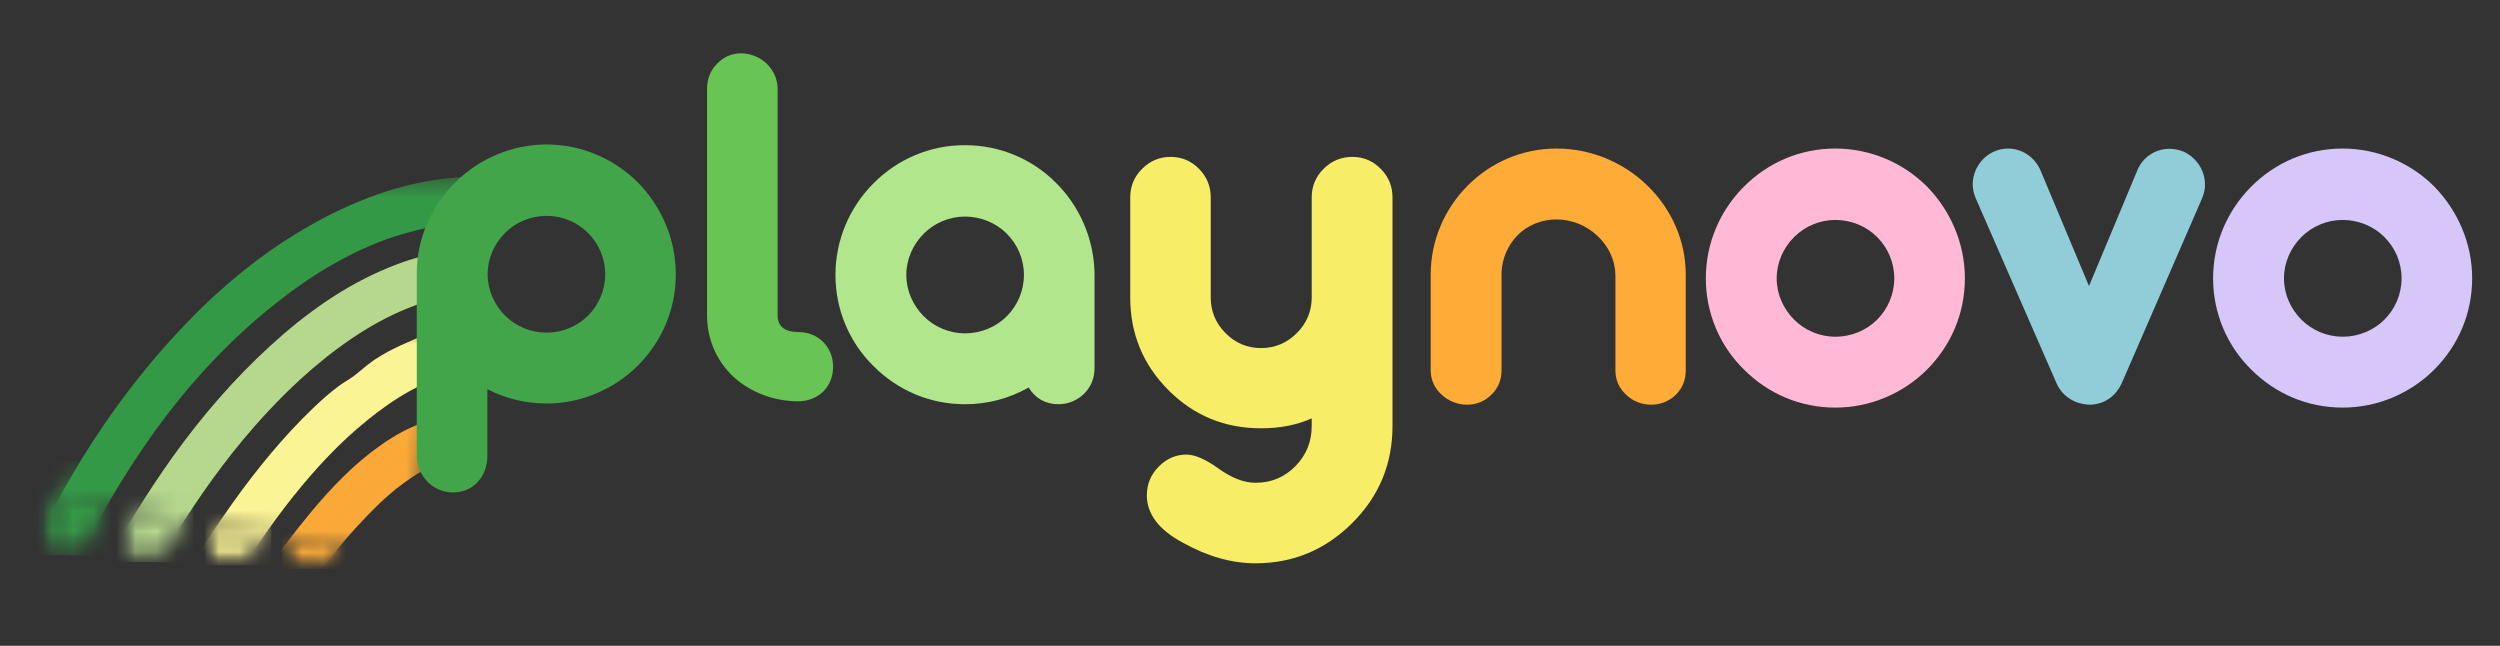 <svg xmlns="http://www.w3.org/2000/svg" width="120" height="31" viewBox="0 0 120 31" fill="none"><rect x="0" y="0" width="120" height="31" fill="#333333" stroke="none"/><g clip-path="url(#clip0_452_98)"><mask id="mask0_452_98" style="mask-type:luminance" maskUnits="userSpaceOnUse" x="0" y="8" width="24" height="20"><path d="M0 8.477H23.825V27.085H0V8.477Z" fill="white"></path></mask><g mask="url(#mask0_452_98)"><mask id="mask1_452_98" style="mask-type:luminance" maskUnits="userSpaceOnUse" x="-6" y="-1" width="30" height="29"><path d="M-0.875 -0.348L23.806 4.17L19.62 27.038L-5.061 22.52L-0.875 -0.348Z" fill="white"></path></mask><g mask="url(#mask1_452_98)"><mask id="mask2_452_98" style="mask-type:luminance" maskUnits="userSpaceOnUse" x="-9" y="-1" width="59" height="53"><path d="M-0.875 -0.348L49.56 8.884L41.697 51.844L-8.738 42.613L-0.875 -0.348Z" fill="white"></path></mask><g mask="url(#mask2_452_98)"><mask id="mask3_452_98" style="mask-type:luminance" maskUnits="userSpaceOnUse" x="-9" y="-1" width="59" height="53"><path d="M-0.875 -0.348L49.56 8.884L41.697 51.844L-8.738 42.613L-0.875 -0.348Z" fill="white"></path></mask><g mask="url(#mask3_452_98)"><path d="M0.429 36.25C0.647 35.319 0.902 34.385 1.174 33.464C1.551 32.232 1.977 31.018 2.453 29.824C2.81 28.94 3.193 28.067 3.602 27.206C3.832 26.72 4.218 25.952 4.474 25.48C4.917 24.637 5.389 23.812 5.888 23.005C6.556 21.93 7.265 20.891 8.032 19.891C8.789 18.898 9.603 17.954 10.474 17.057C11.332 16.178 12.237 15.353 13.207 14.588C13.893 14.035 14.619 13.518 15.364 13.051C15.821 12.767 16.576 12.349 17.052 12.115C17.548 11.879 18.052 11.667 18.564 11.478C19.069 11.297 19.903 11.063 20.423 10.951C21.297 10.762 22.184 10.651 23.079 10.654C24.312 10.663 25.545 10.879 26.697 11.335C27.795 11.772 28.807 12.419 29.702 13.196C30.573 13.949 31.335 14.833 31.978 15.799C32.629 16.776 33.159 17.844 33.59 18.941C34.041 20.079 34.402 21.249 34.673 22.448C34.941 23.657 35.129 24.898 35.233 26.133C35.35 27.398 35.371 28.675 35.346 29.943C35.311 31.231 35.218 32.515 35.066 33.794C34.943 34.771 34.787 35.742 34.598 36.706C34.494 37.225 34.311 38.068 34.187 38.592C33.957 39.543 33.696 40.488 33.404 41.427C33.315 41.713 33.214 42.005 33.115 42.289C32.952 42.768 33.279 43.243 33.808 43.34L34.045 43.383C34.575 43.48 35.144 43.15 35.303 42.642C35.628 41.636 35.919 40.615 36.173 39.587C36.518 38.217 36.799 36.836 37.018 35.434C37.234 34.05 37.384 32.663 37.461 31.263C37.544 29.883 37.552 28.499 37.484 27.12C37.411 25.768 37.254 24.41 37.009 23.074C36.771 21.748 36.435 20.442 36.008 19.167C35.583 17.939 35.057 16.74 34.408 15.603C33.772 14.497 33.018 13.463 32.143 12.53C31.276 11.598 30.286 10.776 29.181 10.121C28.022 9.448 26.762 8.972 25.441 8.721C24.131 8.462 22.772 8.421 21.436 8.562C20.147 8.704 18.881 9.028 17.674 9.495C16.457 9.961 15.283 10.557 14.178 11.24C13.33 11.754 12.517 12.332 11.743 12.954C11.325 13.282 10.676 13.842 10.28 14.203C9.773 14.67 9.286 15.153 8.818 15.651C8.446 16.036 7.867 16.674 7.519 17.082C6.855 17.859 6.221 18.664 5.616 19.496C4.821 20.595 4.074 21.74 3.397 22.917C2.858 23.836 2.356 24.775 1.892 25.733C1.654 26.208 1.294 26.991 1.073 27.478C0.773 28.159 0.49 28.845 0.225 29.538C0.031 30.031 -0.26 30.845 -0.428 31.351C-0.773 32.363 -1.074 33.392 -1.35 34.435C-1.527 35.09 -1.694 35.748 -1.871 36.404C-1.871 36.404 -1.888 36.495 -1.907 36.605C-1.928 36.714 -1.514 36.874 -0.994 36.97L-0.73 37.018C-0.201 37.115 0.305 36.774 0.429 36.25Z" fill="#349947"></path></g></g></g></g><mask id="mask4_452_98" style="mask-type:luminance" maskUnits="userSpaceOnUse" x="1" y="11" width="23" height="17"><path d="M1.054 11.887H23.825V27.085H1.054V11.887Z" fill="white"></path></mask><g mask="url(#mask4_452_98)"><mask id="mask5_452_98" style="mask-type:luminance" maskUnits="userSpaceOnUse" x="-6" y="-1" width="30" height="29"><path d="M-0.875 -0.348L23.806 4.17L19.62 27.038L-5.061 22.52L-0.875 -0.348Z" fill="white"></path></mask><g mask="url(#mask5_452_98)"><mask id="mask6_452_98" style="mask-type:luminance" maskUnits="userSpaceOnUse" x="-9" y="-1" width="59" height="53"><path d="M-0.875 -0.348L49.56 8.884L41.697 51.844L-8.738 42.613L-0.875 -0.348Z" fill="white"></path></mask><g mask="url(#mask6_452_98)"><mask id="mask7_452_98" style="mask-type:luminance" maskUnits="userSpaceOnUse" x="-9" y="-1" width="59" height="53"><path d="M-0.875 -0.348L49.56 8.884L41.697 51.844L-8.738 42.613L-0.875 -0.348Z" fill="white"></path></mask><g mask="url(#mask7_452_98)"><path d="M3.291 36.783C3.882 34.996 4.562 33.236 5.331 31.51C6.224 29.515 7.249 27.572 8.391 25.707C9.529 23.869 10.787 22.092 12.215 20.468C13.597 18.892 15.148 17.423 16.891 16.243C18.547 15.123 20.472 14.24 22.477 14.098C23.527 14.026 24.582 14.182 25.553 14.595C26.454 14.977 27.26 15.567 27.939 16.286C28.62 16.995 29.174 17.831 29.627 18.706C30.091 19.62 30.463 20.575 30.764 21.554C31.376 23.617 31.652 25.77 31.767 27.921C31.89 30.131 31.759 32.341 31.462 34.53C31.317 35.634 31.143 36.734 30.952 37.83C30.82 38.607 30.67 39.372 30.493 40.131C30.378 40.657 30.224 41.241 30.166 41.457C30.136 41.583 30.104 41.712 30.067 41.844C30.034 41.97 30 42.105 29.968 42.231C29.909 42.447 30.306 42.699 30.826 42.794L31.063 42.837C31.583 42.932 32.074 42.824 32.128 42.58C32.164 42.435 32.2 42.291 32.236 42.147C32.31 41.846 32.384 41.545 32.458 41.245C32.61 40.651 32.751 40.054 32.879 39.456C33.136 38.258 33.35 37.053 33.522 35.84C33.859 33.432 34.014 30.991 33.961 28.549C33.904 26.182 33.611 23.819 33.003 21.53C32.414 19.339 31.512 17.213 30.073 15.441C29.381 14.589 28.569 13.827 27.639 13.242C26.674 12.642 25.607 12.239 24.484 12.043C22.206 11.664 19.929 12.208 17.874 13.19C15.799 14.177 13.982 15.607 12.344 17.192C10.638 18.841 9.131 20.686 7.794 22.638C6.623 24.346 5.559 26.141 4.608 27.993C4.37 28.468 3.984 29.237 3.763 29.724C2.858 31.632 2.073 33.6 1.397 35.597C1.301 35.881 1.208 36.166 1.118 36.451C0.966 36.923 1.277 37.385 1.797 37.48L2.043 37.525C2.563 37.621 3.123 37.289 3.291 36.783Z" fill="#B5D88C"></path></g></g></g></g><mask id="mask8_452_98" style="mask-type:luminance" maskUnits="userSpaceOnUse" x="4" y="15" width="20" height="13"><path d="M4.213 15.699H23.824V27.085H4.213V15.699Z" fill="white"></path></mask><g mask="url(#mask8_452_98)"><mask id="mask9_452_98" style="mask-type:luminance" maskUnits="userSpaceOnUse" x="-6" y="-1" width="30" height="29"><path d="M-0.876 -0.348L23.805 4.17L19.619 27.038L-5.062 22.52L-0.876 -0.348Z" fill="white"></path></mask><g mask="url(#mask9_452_98)"><mask id="mask10_452_98" style="mask-type:luminance" maskUnits="userSpaceOnUse" x="-9" y="-1" width="59" height="53"><path d="M-0.876 -0.348L49.559 8.884L41.696 51.844L-8.739 42.613L-0.876 -0.348Z" fill="white"></path></mask><g mask="url(#mask10_452_98)"><mask id="mask11_452_98" style="mask-type:luminance" maskUnits="userSpaceOnUse" x="-9" y="-1" width="59" height="53"><path d="M-0.876 -0.348L49.559 8.884L41.696 51.844L-8.739 42.613L-0.876 -0.348Z" fill="white"></path></mask><g mask="url(#mask11_452_98)"><path d="M6.533 37.395C7.135 35.96 7.728 34.522 8.4 33.118C9.185 31.452 10.065 29.841 11.021 28.272C11.963 26.729 12.954 25.232 14.078 23.826C15.142 22.493 16.316 21.228 17.643 20.161C18.926 19.123 20.407 18.188 22.048 17.875C22.858 17.722 23.714 17.784 24.487 18.095C25.232 18.401 25.83 18.944 26.315 19.589C27.327 20.962 27.912 22.606 28.279 24.257C28.668 25.997 28.793 27.782 28.799 29.555C28.805 30.499 28.786 31.429 28.756 32.366C28.716 33.301 28.657 34.243 28.534 35.172C28.274 37.057 27.903 38.931 27.57 40.803C27.534 41.029 27.496 41.254 27.455 41.479C27.387 41.853 27.751 42.231 28.28 42.328L28.472 42.363C28.991 42.458 29.515 42.12 29.639 41.596C29.799 40.881 29.95 40.154 30.091 39.435C30.283 38.39 30.444 37.338 30.575 36.281C30.828 34.225 30.963 32.148 30.958 30.064C30.945 28.384 30.847 26.706 30.587 25.037C30.504 24.513 30.339 23.663 30.216 23.15C29.861 21.69 29.365 20.28 28.53 19.024C28.042 18.294 27.465 17.632 26.794 17.075C26.059 16.46 25.19 15.952 24.229 15.795C23.728 15.703 23.217 15.713 22.706 15.724C22.213 15.737 21.724 15.732 21.235 15.832C20.782 15.937 20.337 16.101 19.909 16.277C19.468 16.47 19.028 16.662 18.609 16.887C18.17 17.128 17.763 17.392 17.392 17.72C17.203 17.875 17.024 18.03 16.821 18.163C16.617 18.295 16.396 18.424 16.198 18.577C15.794 18.88 15.421 19.217 15.056 19.565C14.691 19.913 14.336 20.272 13.992 20.643C12.617 22.126 11.407 23.742 10.291 25.414C9.147 27.128 8.043 28.886 7.139 30.738C6.676 31.671 6.255 32.631 5.827 33.58C5.399 34.545 4.973 35.514 4.55 36.486C4.452 36.713 4.36 36.944 4.273 37.18C4.117 37.566 4.44 37.964 4.96 38.059L5.215 38.106C5.744 38.203 6.33 37.886 6.533 37.395Z" fill="#FBF495"></path></g></g></g></g><mask id="mask12_452_98" style="mask-type:luminance" maskUnits="userSpaceOnUse" x="6" y="19" width="18" height="9"><path d="M6.922 19.962H23.825V27.085H6.922V19.962Z" fill="white"></path></mask><g mask="url(#mask12_452_98)"><mask id="mask13_452_98" style="mask-type:luminance" maskUnits="userSpaceOnUse" x="-6" y="-1" width="30" height="29"><path d="M-0.875 -0.348L23.806 4.17L19.62 27.038L-5.061 22.52L-0.875 -0.348Z" fill="white"></path></mask><g mask="url(#mask13_452_98)"><mask id="mask14_452_98" style="mask-type:luminance" maskUnits="userSpaceOnUse" x="-9" y="-1" width="59" height="53"><path d="M-0.875 -0.348L49.56 8.884L41.697 51.844L-8.738 42.613L-0.875 -0.348Z" fill="white"></path></mask><g mask="url(#mask14_452_98)"><mask id="mask15_452_98" style="mask-type:luminance" maskUnits="userSpaceOnUse" x="-9" y="-1" width="59" height="53"><path d="M-0.875 -0.348L49.56 8.884L41.697 51.844L-8.738 42.613L-0.875 -0.348Z" fill="white"></path></mask><g mask="url(#mask15_452_98)"><path d="M9.278 37.907C9.763 36.902 10.265 35.91 10.802 34.934C11.491 33.678 12.199 32.434 12.927 31.203C13.64 29.986 14.389 28.775 15.222 27.627C16.028 26.52 16.909 25.465 17.877 24.502C18.353 24.014 18.86 23.56 19.413 23.162C19.925 22.784 20.487 22.444 21.097 22.254C21.696 22.072 22.362 22.09 22.891 22.441C23.16 22.622 23.359 22.875 23.547 23.136C23.73 23.402 23.896 23.681 24.044 23.972C24.631 25.144 24.927 26.462 25.084 27.763C25.254 29.152 25.297 30.564 25.322 31.973C25.35 33.421 25.34 34.861 25.255 36.307C25.169 37.752 25.002 39.183 24.825 40.611C24.805 40.79 24.785 40.969 24.765 41.147C24.73 41.442 25.126 41.751 25.655 41.847L25.846 41.882C26.366 41.977 26.835 41.63 26.884 41.102C27.022 39.732 27.149 38.369 27.268 36.996C27.405 35.324 27.492 33.662 27.461 31.978C27.444 31.146 27.407 30.319 27.36 29.49C27.314 28.661 27.257 27.84 27.133 27.026C27.006 26.242 26.827 25.471 26.595 24.712C26.389 24.034 26.145 23.357 25.808 22.73C25.134 21.466 24.032 20.331 22.571 20.073C21.009 19.797 19.535 20.488 18.282 21.362C16.995 22.267 15.888 23.422 14.884 24.633C14.06 25.632 13.286 26.669 12.561 27.743C12.254 28.186 11.791 28.912 11.511 29.361C10.804 30.494 10.15 31.647 9.52 32.824C8.722 34.299 7.977 35.793 7.231 37.297C7.142 37.475 7.052 37.657 6.962 37.842C6.814 38.135 7.113 38.454 7.642 38.55L7.916 38.6C8.445 38.697 9.049 38.384 9.278 37.907Z" fill="#FAA938"></path></g></g></g></g><mask id="mask16_452_98" style="mask-type:luminance" maskUnits="userSpaceOnUse" x="2" y="23" width="4" height="4"><path d="M2.308 23.507H5.147V26.523H2.308V23.507Z" fill="white"></path></mask><g mask="url(#mask16_452_98)"><mask id="mask17_452_98" style="mask-type:luminance" maskUnits="userSpaceOnUse" x="2" y="23" width="4" height="4"><path d="M3.786 24.14C3.429 24.371 3.308 24.336 3.246 24.281C3.187 24.226 3.159 24.113 3.148 24.038C3.14 23.976 3.14 23.913 3.167 23.858C3.199 23.796 3.265 23.709 3.332 23.69C3.398 23.67 3.504 23.686 3.559 23.729C3.613 23.772 3.66 23.87 3.656 23.94C3.653 24.015 3.586 24.097 3.52 24.156C3.433 24.23 3.257 24.332 3.155 24.32C3.073 24.308 2.983 24.226 2.952 24.156C2.921 24.085 2.952 23.968 2.979 23.893C3.003 23.831 3.038 23.772 3.085 23.741C3.132 23.709 3.206 23.69 3.261 23.698C3.32 23.705 3.386 23.741 3.425 23.784C3.465 23.827 3.496 23.881 3.488 23.956C3.469 24.109 3.14 24.449 3.046 24.625C2.991 24.727 2.96 24.797 2.932 24.884C2.909 24.966 2.897 25.032 2.889 25.13C2.878 25.267 2.85 25.502 2.882 25.631C2.901 25.721 2.936 25.796 2.991 25.842C3.046 25.889 3.148 25.928 3.218 25.921C3.289 25.913 3.343 25.854 3.422 25.788C3.559 25.666 3.746 25.447 3.911 25.197C4.146 24.84 4.443 23.983 4.639 23.815C4.709 23.756 4.768 23.745 4.831 23.748C4.893 23.752 4.972 23.792 5.015 23.827C5.05 23.858 5.077 23.893 5.089 23.94C5.105 23.995 5.108 24.066 5.085 24.144C5.046 24.281 4.882 24.578 4.776 24.668C4.713 24.719 4.651 24.743 4.588 24.743C4.525 24.743 4.443 24.707 4.396 24.672C4.357 24.641 4.334 24.606 4.318 24.559C4.302 24.504 4.29 24.433 4.318 24.355C4.361 24.222 4.564 23.956 4.678 23.874C4.744 23.827 4.811 23.811 4.874 23.815C4.936 23.819 5.015 23.854 5.058 23.901C5.101 23.948 5.132 24.03 5.136 24.089C5.14 24.136 5.132 24.152 5.108 24.222C5.015 24.504 4.369 25.987 4.154 26.277C4.083 26.371 4.06 26.394 3.977 26.433C3.856 26.488 3.653 26.515 3.469 26.508C3.242 26.5 2.858 26.433 2.709 26.335C2.623 26.277 2.596 26.203 2.561 26.124C2.525 26.046 2.514 25.968 2.506 25.866C2.494 25.733 2.502 25.521 2.525 25.388C2.541 25.287 2.557 25.236 2.604 25.122C2.694 24.907 2.96 24.418 3.089 24.226C3.155 24.124 3.183 24.085 3.261 24.011C3.379 23.905 3.578 23.772 3.75 23.69C3.919 23.611 4.126 23.514 4.275 23.521C4.385 23.529 4.502 23.584 4.56 23.651C4.611 23.709 4.639 23.78 4.639 23.878C4.635 24.062 4.408 24.422 4.338 24.66C4.279 24.852 4.271 25.044 4.22 25.189C4.181 25.299 4.15 25.373 4.087 25.471C4.009 25.592 3.868 25.76 3.766 25.846C3.696 25.905 3.633 25.94 3.559 25.964C3.484 25.987 3.406 25.999 3.324 25.991C3.23 25.983 3.101 25.96 3.03 25.901C2.968 25.85 2.921 25.78 2.905 25.678C2.874 25.502 2.991 25.091 3.046 24.899C3.081 24.782 3.101 24.723 3.155 24.617C3.23 24.473 3.367 24.198 3.476 24.116C3.539 24.069 3.606 24.054 3.664 24.054C3.711 24.054 3.754 24.069 3.793 24.093C3.829 24.113 3.864 24.148 3.887 24.183C3.911 24.218 3.93 24.261 3.93 24.308C3.93 24.367 3.88 24.43 3.876 24.5C3.872 24.582 3.915 24.664 3.915 24.77C3.915 24.919 3.876 25.158 3.837 25.318C3.801 25.455 3.766 25.6 3.703 25.682C3.66 25.741 3.602 25.784 3.543 25.799C3.484 25.815 3.402 25.807 3.347 25.78C3.292 25.752 3.234 25.694 3.21 25.635C3.187 25.576 3.187 25.498 3.206 25.435C3.23 25.361 3.3 25.287 3.363 25.224C3.425 25.161 3.496 25.138 3.582 25.06C3.727 24.927 3.973 24.559 4.11 24.469C4.177 24.426 4.224 24.414 4.279 24.414C4.338 24.414 4.404 24.43 4.451 24.469C4.506 24.515 4.557 24.633 4.56 24.707C4.56 24.766 4.521 24.837 4.494 24.876C4.474 24.903 4.451 24.919 4.424 24.934C4.4 24.95 4.377 24.966 4.341 24.97C4.294 24.977 4.216 24.981 4.161 24.95C4.099 24.915 4.017 24.809 4.001 24.739C3.985 24.68 4.005 24.613 4.032 24.563C4.06 24.512 4.11 24.461 4.161 24.437C4.212 24.414 4.29 24.41 4.338 24.418C4.373 24.422 4.396 24.437 4.424 24.453C4.451 24.469 4.474 24.484 4.494 24.512C4.521 24.551 4.557 24.621 4.56 24.68C4.564 24.735 4.549 24.786 4.514 24.852C4.451 24.974 4.283 25.181 4.15 25.314C4.024 25.435 3.829 25.533 3.735 25.623C3.676 25.678 3.653 25.745 3.606 25.776C3.567 25.799 3.52 25.811 3.476 25.811C3.433 25.811 3.386 25.803 3.347 25.78C3.296 25.752 3.234 25.686 3.21 25.635C3.191 25.592 3.187 25.557 3.191 25.502C3.199 25.416 3.261 25.306 3.292 25.161C3.343 24.919 3.347 24.312 3.429 24.167C3.457 24.113 3.488 24.101 3.531 24.081C3.582 24.058 3.672 24.05 3.731 24.066C3.789 24.081 3.856 24.136 3.887 24.183C3.915 24.222 3.926 24.265 3.93 24.308C3.934 24.351 3.926 24.379 3.907 24.441C3.848 24.621 3.383 25.416 3.402 25.428C3.414 25.435 3.613 25.197 3.688 25.036C3.786 24.829 3.809 24.48 3.887 24.265C3.95 24.097 4.013 23.846 4.095 23.835C4.161 23.823 4.334 24.026 4.318 24.077C4.306 24.124 4.169 24.109 4.079 24.148C3.95 24.206 3.778 24.289 3.641 24.433C3.445 24.645 3.195 25.169 3.116 25.381C3.081 25.479 3.066 25.533 3.069 25.611C3.073 25.694 3.089 25.807 3.159 25.866C3.257 25.948 3.512 26.046 3.676 25.96C4.021 25.784 4.408 24.163 4.631 23.921C4.698 23.846 4.741 23.831 4.803 23.819C4.866 23.807 4.948 23.823 5.003 23.858C5.058 23.893 5.105 23.964 5.124 24.018C5.14 24.062 5.144 24.105 5.132 24.156C5.112 24.234 5.034 24.339 4.968 24.43C4.897 24.523 4.799 24.66 4.721 24.707C4.674 24.735 4.635 24.747 4.588 24.743C4.529 24.739 4.443 24.707 4.396 24.672C4.357 24.641 4.334 24.602 4.318 24.559C4.302 24.515 4.287 24.48 4.298 24.422C4.322 24.289 4.521 23.913 4.639 23.815C4.702 23.764 4.772 23.748 4.831 23.748C4.878 23.748 4.921 23.76 4.96 23.788C5.007 23.819 5.065 23.885 5.089 23.94C5.108 23.983 5.112 24.011 5.101 24.077C5.058 24.304 4.6 25.169 4.4 25.49C4.287 25.674 4.204 25.768 4.091 25.897C3.973 26.03 3.825 26.187 3.707 26.281C3.625 26.347 3.563 26.39 3.48 26.426C3.394 26.461 3.289 26.484 3.195 26.484C3.105 26.484 3.015 26.465 2.936 26.441C2.862 26.418 2.791 26.383 2.725 26.339C2.658 26.293 2.592 26.23 2.537 26.163C2.482 26.101 2.439 26.026 2.404 25.952C2.369 25.878 2.349 25.815 2.334 25.721C2.314 25.584 2.314 25.373 2.33 25.201C2.345 25.028 2.365 24.864 2.427 24.688C2.502 24.477 2.651 24.156 2.768 24.026C2.838 23.952 2.917 23.944 2.979 23.893C3.042 23.843 3.085 23.741 3.14 23.713C3.179 23.694 3.218 23.69 3.261 23.698C3.312 23.705 3.386 23.741 3.425 23.784C3.465 23.827 3.484 23.913 3.488 23.956C3.492 23.983 3.492 24.003 3.48 24.018C3.469 24.034 3.441 24.054 3.414 24.054C3.355 24.054 3.179 23.976 3.159 23.917C3.144 23.87 3.191 23.792 3.23 23.752C3.269 23.713 3.336 23.682 3.39 23.678C3.445 23.674 3.516 23.694 3.559 23.729C3.602 23.764 3.645 23.831 3.653 23.881C3.66 23.928 3.645 24.011 3.613 24.022C3.57 24.042 3.375 23.928 3.371 23.878C3.367 23.835 3.476 23.76 3.539 23.745C3.606 23.729 3.707 23.748 3.758 23.784C3.805 23.815 3.84 23.87 3.848 23.925C3.856 23.987 3.786 24.14 3.786 24.14Z" fill="white"></path></mask><g mask="url(#mask17_452_98)"><path d="M2.173 23.365H5.292V26.664H2.173V23.365Z" fill="#349947"></path></g></g><mask id="mask18_452_98" style="mask-type:luminance" maskUnits="userSpaceOnUse" x="2" y="22" width="3" height="3"><path d="M2.61 22.279H4.414V24.808H2.61V22.279Z" fill="white"></path></mask><g mask="url(#mask18_452_98)"><mask id="mask19_452_98" style="mask-type:luminance" maskUnits="userSpaceOnUse" x="2" y="22" width="3" height="3"><path d="M2.628 24.481C2.945 23.573 3.34 22.931 3.586 22.657C3.735 22.492 3.892 22.371 4.009 22.32C4.076 22.293 4.127 22.285 4.181 22.297C4.236 22.308 4.299 22.344 4.334 22.383C4.373 22.422 4.4 22.489 4.404 22.543C4.408 22.598 4.393 22.665 4.361 22.712C4.33 22.759 4.275 22.802 4.224 22.821C4.174 22.841 4.095 22.841 4.048 22.829C4.017 22.821 3.994 22.809 3.97 22.786C3.935 22.755 3.884 22.696 3.868 22.645C3.853 22.594 3.86 22.52 3.872 22.473C3.88 22.442 3.892 22.418 3.915 22.395C3.946 22.36 4.017 22.316 4.064 22.301C4.095 22.289 4.119 22.289 4.154 22.293C4.201 22.301 4.275 22.324 4.314 22.363C4.354 22.398 4.385 22.461 4.397 22.516C4.408 22.571 4.404 22.63 4.373 22.688C4.318 22.79 4.095 22.907 4.001 23.009C3.931 23.083 3.907 23.13 3.837 23.228C3.704 23.416 3.426 23.808 3.285 24.078C3.168 24.305 3.121 24.626 3.023 24.727C2.972 24.778 2.913 24.79 2.866 24.794C2.827 24.798 2.788 24.79 2.753 24.77C2.71 24.747 2.655 24.696 2.635 24.649C2.616 24.602 2.628 24.481 2.628 24.481Z" fill="white"></path></mask><g mask="url(#mask19_452_98)"><path d="M2.471 22.136H4.561V24.95H2.471V22.136Z" fill="#349947"></path></g></g><mask id="mask20_452_98" style="mask-type:luminance" maskUnits="userSpaceOnUse" x="5" y="23" width="5" height="4"><path d="M5.772 23.93H9.171V26.834H5.772V23.93Z" fill="white"></path></mask><g mask="url(#mask20_452_98)"><mask id="mask21_452_98" style="mask-type:luminance" maskUnits="userSpaceOnUse" x="5" y="23" width="5" height="4"><path d="M6.843 24.884C6.78 25.291 6.577 25.569 6.491 25.765C6.42 25.925 6.271 26.133 6.326 26.219C6.385 26.309 6.686 26.277 6.859 26.273C7.023 26.27 7.222 26.258 7.34 26.203C7.422 26.164 7.457 26.113 7.524 26.043C7.622 25.937 7.759 25.765 7.853 25.612C7.947 25.463 7.994 25.303 8.084 25.139C8.193 24.943 8.369 24.72 8.467 24.52C8.553 24.348 8.581 24.105 8.655 24.019C8.694 23.976 8.733 23.96 8.776 23.949C8.819 23.937 8.87 23.933 8.913 23.941C8.956 23.949 9.003 23.972 9.038 24C9.074 24.027 9.105 24.062 9.121 24.109C9.14 24.164 9.16 24.234 9.129 24.313C9.054 24.493 8.53 24.872 8.377 25.044C8.303 25.127 8.287 25.146 8.228 25.24C8.107 25.428 7.868 25.968 7.735 26.148C7.673 26.234 7.634 26.277 7.567 26.324C7.504 26.367 7.438 26.391 7.348 26.418C7.215 26.457 7.007 26.508 6.839 26.496C6.671 26.485 6.451 26.414 6.338 26.34C6.26 26.289 6.213 26.226 6.178 26.156C6.142 26.082 6.115 26.003 6.131 25.894C6.158 25.678 6.385 25.209 6.549 24.982C6.671 24.814 6.827 24.677 6.949 24.602C7.031 24.551 7.101 24.524 7.183 24.52C7.269 24.516 7.387 24.543 7.45 24.594C7.512 24.645 7.536 24.739 7.567 24.817C7.602 24.9 7.634 24.986 7.649 25.072C7.665 25.154 7.688 25.232 7.665 25.326C7.63 25.459 7.497 25.639 7.383 25.769C7.273 25.894 7.121 26.05 7.007 26.093C6.937 26.121 6.862 26.109 6.808 26.093C6.761 26.082 6.725 26.054 6.694 26.019C6.659 25.976 6.62 25.894 6.62 25.831C6.62 25.769 6.635 25.714 6.69 25.639C6.816 25.459 7.387 24.896 7.563 24.911C7.649 24.919 7.716 25.068 7.735 25.123C7.743 25.15 7.747 25.181 7.731 25.193C7.704 25.213 7.551 25.162 7.5 25.115C7.461 25.076 7.438 25.013 7.434 24.962C7.43 24.911 7.446 24.845 7.473 24.802C7.5 24.759 7.551 24.716 7.598 24.696C7.649 24.677 7.716 24.673 7.767 24.688C7.817 24.704 7.868 24.743 7.9 24.786C7.931 24.829 7.951 24.892 7.951 24.943C7.951 24.994 7.935 25.06 7.896 25.099C7.849 25.15 7.743 25.197 7.677 25.197C7.622 25.197 7.559 25.174 7.52 25.134C7.473 25.087 7.426 24.978 7.434 24.907C7.442 24.837 7.504 24.751 7.575 24.708C7.657 24.657 7.821 24.63 7.919 24.653C8.001 24.673 8.099 24.735 8.131 24.81C8.166 24.892 8.146 25.013 8.08 25.139C7.947 25.389 7.254 25.945 7.07 26.058C7.011 26.093 6.984 26.105 6.941 26.109C6.898 26.113 6.847 26.109 6.808 26.093C6.765 26.078 6.725 26.054 6.694 26.019C6.659 25.976 6.62 25.894 6.62 25.831C6.62 25.769 6.651 25.702 6.69 25.639C6.741 25.561 6.862 25.494 6.929 25.42C6.988 25.354 7.062 25.287 7.078 25.209C7.093 25.131 7.015 24.954 7.023 24.951C7.031 24.947 7.125 25.095 7.121 25.185C7.113 25.315 6.913 25.502 6.862 25.639C6.827 25.737 6.776 25.866 6.812 25.909C6.847 25.953 6.972 25.933 7.05 25.917C7.129 25.902 7.195 25.886 7.273 25.816C7.43 25.671 7.641 25.119 7.767 24.923C7.829 24.822 7.853 24.79 7.927 24.704C8.056 24.555 8.334 24.266 8.495 24.133C8.596 24.05 8.757 23.945 8.765 23.953C8.772 23.96 8.592 24.14 8.585 24.137C8.581 24.133 8.62 24.05 8.655 24.019C8.698 23.98 8.78 23.941 8.843 23.937C8.905 23.933 8.992 23.964 9.038 24C9.078 24.027 9.105 24.062 9.121 24.109C9.144 24.176 9.136 24.266 9.121 24.363C9.097 24.5 9.035 24.688 8.96 24.837C8.886 24.986 8.772 25.091 8.678 25.248C8.565 25.44 8.467 25.698 8.334 25.905C8.201 26.109 8.009 26.355 7.884 26.485C7.81 26.563 7.759 26.606 7.684 26.653C7.61 26.7 7.539 26.731 7.446 26.759C7.316 26.794 7.125 26.817 6.964 26.825C6.804 26.833 6.632 26.837 6.475 26.806C6.318 26.774 6.134 26.716 6.025 26.637C5.943 26.579 5.888 26.5 5.849 26.422C5.81 26.344 5.786 26.254 5.786 26.172C5.786 26.093 5.806 26.038 5.841 25.937C5.911 25.733 6.138 25.291 6.271 25.056C6.365 24.888 6.444 24.743 6.534 24.641C6.596 24.567 6.651 24.508 6.729 24.473C6.812 24.438 6.956 24.426 7.019 24.442C7.054 24.45 7.074 24.465 7.097 24.489C7.129 24.52 7.172 24.583 7.18 24.634C7.187 24.684 7.172 24.755 7.144 24.798C7.117 24.841 7.062 24.88 7.011 24.896C6.96 24.911 6.843 24.884 6.843 24.884Z" fill="white"></path></mask><g mask="url(#mask21_452_98)"><path d="M5.63 23.78H9.285V26.982H5.63V23.78Z" fill="#B5D88D"></path></g></g><mask id="mask22_452_98" style="mask-type:luminance" maskUnits="userSpaceOnUse" x="1" y="22" width="3" height="5"><path d="M1.944 22.963H3.862V26.511H1.944V22.963Z" fill="white"></path></mask><g mask="url(#mask22_452_98)"><mask id="mask23_452_98" style="mask-type:luminance" maskUnits="userSpaceOnUse" x="1" y="22" width="3" height="5"><path d="M3.794 23.373C3.368 23.905 3.16 24.273 3.008 24.539C2.871 24.774 2.73 25.009 2.644 25.216C2.577 25.381 2.51 25.553 2.51 25.682C2.51 25.772 2.518 25.87 2.569 25.913C2.62 25.956 2.714 25.933 2.808 25.929C2.945 25.925 3.281 25.823 3.305 25.858C3.317 25.874 3.246 25.945 3.25 25.945C3.254 25.948 3.313 25.835 3.368 25.808C3.434 25.776 3.563 25.772 3.634 25.8C3.692 25.823 3.74 25.878 3.763 25.929C3.786 25.98 3.798 26.054 3.786 26.109C3.775 26.164 3.747 26.23 3.7 26.265C3.642 26.309 3.505 26.332 3.442 26.328C3.407 26.324 3.383 26.312 3.356 26.293C3.317 26.265 3.262 26.207 3.242 26.152C3.223 26.097 3.227 26.019 3.239 25.972C3.246 25.937 3.254 25.917 3.278 25.89C3.309 25.851 3.372 25.8 3.426 25.784C3.481 25.768 3.552 25.768 3.606 25.788C3.661 25.808 3.72 25.847 3.747 25.901C3.782 25.968 3.806 26.089 3.771 26.168C3.724 26.265 3.563 26.352 3.43 26.406C3.281 26.465 3.066 26.473 2.921 26.485C2.816 26.492 2.738 26.5 2.651 26.488C2.565 26.477 2.483 26.453 2.405 26.422C2.323 26.391 2.233 26.352 2.17 26.297C2.111 26.242 2.068 26.168 2.033 26.093C1.998 26.019 1.974 25.941 1.962 25.858C1.951 25.772 1.951 25.694 1.966 25.592C1.986 25.448 2.025 25.283 2.111 25.079C2.26 24.735 2.683 24.074 2.882 23.761C2.996 23.581 3.07 23.467 3.168 23.342C3.258 23.232 3.348 23.111 3.442 23.048C3.512 23.001 3.587 22.966 3.649 22.97C3.704 22.974 3.767 23.013 3.802 23.052C3.837 23.091 3.861 23.158 3.861 23.213C3.861 23.267 3.794 23.373 3.794 23.373Z" fill="white"></path></mask><g mask="url(#mask23_452_98)"><path d="M1.806 22.814H4.017V26.645H1.806V22.814Z" fill="#349947"></path></g></g><mask id="mask24_452_98" style="mask-type:luminance" maskUnits="userSpaceOnUse" x="10" y="24" width="3" height="3"><path d="M10.005 24.784H12.874V26.984H10.005V24.784Z" fill="white"></path></mask><g mask="url(#mask24_452_98)"><mask id="mask25_452_98" style="mask-type:luminance" maskUnits="userSpaceOnUse" x="10" y="24" width="3" height="3"><path d="M10.945 25.314C10.718 25.67 10.675 25.713 10.62 25.721C10.557 25.733 10.452 25.71 10.401 25.663C10.35 25.616 10.318 25.522 10.322 25.448C10.326 25.365 10.401 25.24 10.448 25.185C10.479 25.15 10.502 25.131 10.542 25.115C10.589 25.099 10.667 25.091 10.722 25.107C10.773 25.123 10.831 25.169 10.859 25.216C10.886 25.264 10.898 25.322 10.89 25.393C10.874 25.522 10.718 25.733 10.659 25.905C10.604 26.066 10.495 26.316 10.549 26.395C10.589 26.449 10.698 26.43 10.808 26.426C10.992 26.418 11.375 26.391 11.559 26.273C11.712 26.175 11.767 26.019 11.88 25.847C12.033 25.612 12.24 24.974 12.366 24.974C12.448 24.974 12.557 25.228 12.561 25.342C12.565 25.436 12.518 25.498 12.451 25.6C12.322 25.804 11.892 26.269 11.716 26.414C11.633 26.481 11.598 26.5 11.512 26.535C11.387 26.59 11.16 26.653 11.019 26.672C10.917 26.684 10.823 26.7 10.749 26.669C10.675 26.641 10.612 26.571 10.569 26.504C10.526 26.438 10.502 26.355 10.491 26.277C10.479 26.199 10.479 26.125 10.491 26.042C10.502 25.952 10.538 25.862 10.577 25.761C10.624 25.635 10.702 25.436 10.765 25.349C10.8 25.303 10.823 25.275 10.866 25.256C10.917 25.232 11.007 25.22 11.062 25.228C11.109 25.236 11.148 25.256 11.184 25.287C11.227 25.326 11.27 25.408 11.281 25.463C11.289 25.51 11.25 25.588 11.266 25.596C11.289 25.608 11.383 25.475 11.458 25.428C11.532 25.381 11.637 25.322 11.716 25.322C11.782 25.322 11.853 25.353 11.9 25.396C11.947 25.44 11.978 25.518 11.99 25.573C11.998 25.62 11.99 25.666 11.974 25.706C11.958 25.745 11.939 25.78 11.896 25.815C11.821 25.882 11.61 25.941 11.536 26.015C11.489 26.066 11.485 26.14 11.454 26.175C11.43 26.203 11.411 26.215 11.379 26.226C11.332 26.242 11.258 26.265 11.199 26.246C11.129 26.226 11.031 26.144 10.999 26.078C10.972 26.023 10.972 25.952 10.988 25.898C11.003 25.843 11.043 25.784 11.09 25.749C11.133 25.713 11.203 25.69 11.258 25.69C11.316 25.69 11.383 25.71 11.43 25.745C11.477 25.78 11.516 25.847 11.532 25.894C11.544 25.925 11.544 25.948 11.54 25.983C11.532 26.03 11.508 26.109 11.473 26.152C11.438 26.195 11.375 26.234 11.32 26.246C11.266 26.258 11.195 26.25 11.144 26.226C11.094 26.203 11.039 26.156 11.011 26.105C10.984 26.054 10.964 25.991 10.984 25.925C11.011 25.811 11.168 25.631 11.293 25.53C11.415 25.432 11.614 25.33 11.716 25.322C11.771 25.318 11.806 25.334 11.845 25.357C11.892 25.389 11.951 25.455 11.974 25.506C11.994 25.549 11.994 25.596 11.99 25.639C11.986 25.682 11.97 25.725 11.939 25.765C11.892 25.823 11.806 25.886 11.708 25.929C11.575 25.983 11.328 26.023 11.184 26.023C11.082 26.023 10.996 26.023 10.921 25.976C10.835 25.925 10.745 25.796 10.718 25.698C10.69 25.608 10.706 25.487 10.737 25.408C10.765 25.346 10.808 25.283 10.866 25.256C10.933 25.224 11.062 25.228 11.125 25.252C11.172 25.267 11.203 25.303 11.23 25.338C11.258 25.373 11.277 25.42 11.281 25.463C11.285 25.506 11.281 25.541 11.266 25.596C11.238 25.698 11.117 25.882 11.09 26.003C11.066 26.097 11.121 26.242 11.078 26.265C11.035 26.289 10.819 26.164 10.823 26.125C10.831 26.074 11.148 26.105 11.309 26.011C11.54 25.878 11.786 25.475 11.994 25.267C12.15 25.111 12.291 24.935 12.428 24.868C12.518 24.825 12.616 24.786 12.686 24.825C12.776 24.876 12.874 25.072 12.866 25.24C12.851 25.518 12.44 26.054 12.252 26.316C12.131 26.485 12.021 26.614 11.915 26.704C11.845 26.766 11.806 26.798 11.712 26.833C11.544 26.899 11.184 26.958 10.957 26.974C10.777 26.989 10.597 26.989 10.463 26.958C10.369 26.935 10.291 26.903 10.229 26.852C10.166 26.802 10.115 26.731 10.08 26.661C10.044 26.586 10.021 26.5 10.013 26.418C10.005 26.336 10.017 26.265 10.037 26.168C10.064 26.03 10.119 25.835 10.185 25.674C10.256 25.506 10.358 25.279 10.448 25.185C10.498 25.134 10.546 25.103 10.6 25.095C10.655 25.087 10.729 25.099 10.777 25.131C10.823 25.162 10.866 25.22 10.882 25.271C10.898 25.326 10.894 25.389 10.87 25.448C10.839 25.53 10.753 25.663 10.679 25.702C10.624 25.733 10.557 25.733 10.502 25.718C10.452 25.702 10.389 25.666 10.362 25.62C10.33 25.565 10.33 25.436 10.338 25.389C10.342 25.365 10.362 25.338 10.366 25.338C10.369 25.338 10.346 25.448 10.354 25.451C10.373 25.455 10.483 25.115 10.561 25.036C10.608 24.99 10.663 24.966 10.714 24.962C10.769 24.958 10.835 24.974 10.878 25.005C10.921 25.036 10.957 25.099 10.968 25.15C10.98 25.201 10.945 25.314 10.945 25.314Z" fill="white"></path></mask><g mask="url(#mask25_452_98)"><path d="M9.856 24.669H13.023V27.13H9.856V24.669Z" fill="#FBF496"></path></g></g><mask id="mask26_452_98" style="mask-type:luminance" maskUnits="userSpaceOnUse" x="13" y="25" width="4" height="3"><path d="M13.65 25.744H16.233V27.163H13.65V25.744Z" fill="white"></path></mask><g mask="url(#mask26_452_98)"><mask id="mask27_452_98" style="mask-type:luminance" maskUnits="userSpaceOnUse" x="13" y="25" width="4" height="3"><path d="M14.369 26.203C14.185 26.5 14.259 26.595 14.337 26.626C14.447 26.673 14.686 26.606 14.815 26.579C14.909 26.559 14.96 26.551 15.05 26.504C15.206 26.426 15.519 26.054 15.629 26.082C15.691 26.098 15.727 26.219 15.734 26.293C15.742 26.371 15.715 26.477 15.664 26.536C15.613 26.598 15.511 26.618 15.429 26.653C15.339 26.688 15.257 26.72 15.147 26.743C15.007 26.775 14.783 26.798 14.643 26.798C14.537 26.798 14.459 26.802 14.373 26.771C14.282 26.735 14.165 26.661 14.118 26.583C14.079 26.512 14.067 26.41 14.091 26.332C14.114 26.25 14.204 26.164 14.278 26.105C14.353 26.05 14.431 26.019 14.537 25.988C14.697 25.941 15.042 25.87 15.159 25.902C15.214 25.917 15.241 25.949 15.269 25.984C15.296 26.019 15.32 26.062 15.328 26.105C15.335 26.148 15.339 26.195 15.323 26.238C15.304 26.293 15.249 26.363 15.202 26.399C15.163 26.426 15.116 26.442 15.073 26.446C15.03 26.45 14.975 26.454 14.94 26.422C14.873 26.363 14.795 26.086 14.815 26.007C14.823 25.972 14.85 25.96 14.877 25.941C14.916 25.913 14.991 25.878 15.046 25.878C15.104 25.878 15.171 25.894 15.218 25.933C15.273 25.98 15.323 26.109 15.331 26.172C15.335 26.207 15.331 26.23 15.316 26.262C15.296 26.305 15.253 26.375 15.198 26.403C15.132 26.438 14.995 26.438 14.936 26.422C14.901 26.415 14.881 26.399 14.858 26.371C14.826 26.336 14.78 26.266 14.772 26.211C14.764 26.156 14.772 26.086 14.799 26.035C14.826 25.984 14.885 25.933 14.928 25.91C14.96 25.89 14.979 25.882 15.014 25.882C15.061 25.878 15.14 25.89 15.191 25.917C15.241 25.945 15.288 26 15.312 26.054C15.335 26.105 15.335 26.23 15.323 26.234C15.304 26.238 15.143 25.917 15.159 25.902C15.171 25.894 15.241 25.949 15.269 25.984C15.296 26.019 15.32 26.058 15.328 26.105C15.335 26.16 15.328 26.246 15.296 26.301C15.265 26.356 15.198 26.41 15.14 26.43C15.081 26.45 14.979 26.403 14.94 26.422C14.916 26.434 14.92 26.465 14.897 26.477C14.85 26.504 14.686 26.544 14.631 26.504C14.576 26.465 14.533 26.293 14.576 26.234C14.635 26.156 14.905 26.23 15.085 26.18C15.312 26.117 15.629 25.882 15.813 25.847C15.915 25.827 15.997 25.819 16.063 25.863C16.142 25.91 16.232 26.062 16.232 26.156C16.232 26.238 16.161 26.32 16.11 26.387C16.059 26.454 16.012 26.493 15.934 26.559C15.797 26.673 15.531 26.888 15.335 26.986C15.171 27.068 14.983 27.107 14.85 27.134C14.76 27.15 14.709 27.154 14.615 27.154C14.478 27.158 14.239 27.158 14.106 27.131C14.016 27.111 13.95 27.092 13.883 27.045C13.813 26.994 13.735 26.915 13.699 26.817C13.652 26.688 13.676 26.454 13.695 26.32C13.711 26.23 13.735 26.164 13.77 26.093C13.805 26.023 13.836 25.949 13.899 25.894C13.977 25.827 14.138 25.765 14.232 25.753C14.294 25.745 14.353 25.761 14.396 25.784C14.431 25.804 14.459 25.831 14.478 25.863C14.498 25.894 14.506 25.937 14.509 25.972C14.513 26.011 14.509 26.05 14.49 26.086C14.466 26.129 14.369 26.203 14.369 26.203Z" fill="white"></path></mask><g mask="url(#mask27_452_98)"><path d="M13.539 25.597H16.388V27.311H13.539V25.597Z" fill="#FAA938"></path></g></g><mask id="mask28_452_98" style="mask-type:luminance" maskUnits="userSpaceOnUse" x="14" y="25" width="3" height="3"><path d="M14.345 25.559H16.441V27.041H14.345V25.559Z" fill="white"></path></mask><g mask="url(#mask28_452_98)"><mask id="mask29_452_98" style="mask-type:luminance" maskUnits="userSpaceOnUse" x="14" y="25" width="3" height="3"><path d="M14.643 26.531C15.121 26.512 15.316 26.43 15.43 26.367C15.508 26.324 15.563 26.281 15.618 26.226C15.676 26.171 15.723 26.109 15.77 26.03C15.825 25.937 15.864 25.776 15.923 25.702C15.962 25.651 16.005 25.612 16.056 25.592C16.107 25.573 16.174 25.561 16.228 25.58C16.295 25.604 16.389 25.69 16.416 25.756C16.439 25.811 16.439 25.878 16.416 25.933C16.389 25.999 16.303 26.089 16.228 26.109C16.154 26.128 16.037 26.097 15.978 26.054C15.931 26.019 15.899 25.956 15.888 25.901C15.876 25.846 15.88 25.78 15.907 25.729C15.943 25.666 16.04 25.592 16.111 25.576C16.17 25.561 16.236 25.58 16.283 25.604C16.33 25.627 16.381 25.678 16.404 25.729C16.428 25.78 16.436 25.831 16.424 25.905C16.4 26.042 16.263 26.308 16.146 26.457C16.04 26.59 15.876 26.7 15.762 26.774C15.684 26.825 15.641 26.848 15.555 26.884C15.434 26.935 15.223 26.997 15.093 27.021C15.003 27.036 14.944 27.04 14.854 27.036C14.741 27.029 14.557 27.017 14.471 26.97C14.416 26.939 14.381 26.892 14.361 26.841C14.342 26.79 14.342 26.719 14.361 26.672C14.381 26.622 14.432 26.571 14.479 26.547C14.526 26.524 14.643 26.531 14.643 26.531Z" fill="white"></path></mask><g mask="url(#mask29_452_98)"><path d="M14.205 25.42H16.581V27.193H14.205V25.42Z" fill="#FAA938"></path></g></g><path d="M21.738 23.637C22.222 23.637 22.617 23.471 22.935 23.127C23.241 22.796 23.394 22.375 23.394 21.866V18.681C24.286 19.139 25.228 19.368 26.235 19.368C27.904 19.368 29.484 18.681 30.617 17.547C31.777 16.387 32.439 14.846 32.439 13.164C32.439 11.482 31.751 9.915 30.617 8.756C29.484 7.622 27.904 6.934 26.235 6.934C24.591 6.934 23.012 7.609 21.878 8.731C20.718 9.864 20.018 11.419 20.005 13.062V21.866C20.005 22.362 20.209 22.808 20.527 23.127C20.833 23.445 21.279 23.637 21.738 23.637ZM26.235 15.967C25.47 15.967 24.757 15.661 24.247 15.152C23.725 14.629 23.407 13.928 23.407 13.164C23.407 12.4 23.725 11.699 24.247 11.177C24.757 10.667 25.47 10.361 26.235 10.361C26.999 10.361 27.713 10.667 28.222 11.177C28.745 11.699 29.05 12.4 29.05 13.164C29.05 13.928 28.745 14.629 28.222 15.152C27.713 15.661 26.999 15.967 26.235 15.967Z" fill="#42A54A"></path><path d="M38.32 19.262C38.779 19.262 39.225 19.084 39.518 18.791C39.824 18.485 39.989 18.065 39.989 17.606C39.989 17.148 39.824 16.727 39.518 16.421C39.225 16.116 38.791 15.937 38.32 15.937C37.696 15.937 37.365 15.695 37.326 15.211V4.254C37.326 3.796 37.123 3.376 36.804 3.057C36.486 2.751 36.027 2.56 35.568 2.56C35.123 2.56 34.74 2.726 34.422 3.057C34.103 3.376 33.938 3.783 33.938 4.254V15.135C33.938 16.32 34.422 17.364 35.237 18.116C36.053 18.842 37.148 19.262 38.32 19.262Z" fill="#68C453"></path><path d="M46.32 19.403C47.403 19.403 48.422 19.135 49.377 18.6C49.683 19.11 50.18 19.403 50.804 19.403C51.276 19.403 51.722 19.212 52.04 18.893C52.371 18.562 52.537 18.154 52.537 17.67V13.096C52.499 11.427 51.811 9.886 50.677 8.765C49.543 7.631 47.989 6.968 46.32 6.968C44.638 6.968 43.096 7.631 41.937 8.79C40.778 9.949 40.102 11.517 40.102 13.198C40.102 14.88 40.778 16.447 41.937 17.581C43.096 18.74 44.638 19.403 46.32 19.403ZM46.32 16.001C45.568 16.001 44.855 15.695 44.345 15.186C43.823 14.663 43.504 13.963 43.504 13.198C43.504 12.434 43.823 11.733 44.345 11.211C44.855 10.701 45.568 10.395 46.32 10.395C47.084 10.395 47.81 10.701 48.32 11.211C48.842 11.733 49.148 12.434 49.148 13.198C49.148 13.963 48.842 14.663 48.32 15.186C47.81 15.695 47.084 16.001 46.32 16.001Z" fill="#B2E68D"></path><path d="M70.418 19.425C70.877 19.425 71.272 19.259 71.59 18.941C71.909 18.635 72.074 18.24 72.074 17.768V13.118C72.087 12.405 72.393 11.742 72.864 11.271C73.323 10.812 73.998 10.532 74.712 10.532C75.425 10.532 76.139 10.812 76.661 11.309C77.209 11.806 77.527 12.481 77.54 13.195V17.768C77.54 18.24 77.706 18.622 78.05 18.941C78.355 19.246 78.788 19.425 79.26 19.425C79.719 19.425 80.139 19.246 80.445 18.941C80.763 18.622 80.916 18.24 80.916 17.768V13.182C80.916 11.551 80.228 10.022 79.069 8.901C77.909 7.78 76.355 7.13 74.712 7.13C73.081 7.13 71.577 7.78 70.456 8.901C69.335 10.022 68.673 11.551 68.673 13.182V17.768C68.673 18.227 68.851 18.622 69.195 18.941C69.514 19.246 69.96 19.425 70.418 19.425Z" fill="#FFAB37"></path><path d="M88.097 19.565C89.779 19.565 91.359 18.877 92.493 17.743C93.652 16.584 94.314 15.042 94.314 13.36C94.314 11.679 93.626 10.112 92.493 8.952C91.359 7.818 89.779 7.13 88.097 7.13C86.415 7.13 84.874 7.793 83.715 8.952C82.555 10.112 81.88 11.679 81.88 13.36C81.88 15.042 82.555 16.609 83.715 17.743C84.874 18.902 86.415 19.565 88.097 19.565ZM88.097 16.163C87.345 16.163 86.632 15.857 86.122 15.348C85.6 14.825 85.281 14.125 85.281 13.36C85.281 12.596 85.6 11.895 86.122 11.373C86.632 10.863 87.345 10.557 88.097 10.557C88.862 10.557 89.588 10.863 90.097 11.373C90.62 11.895 90.925 12.596 90.925 13.36C90.925 14.125 90.62 14.825 90.097 15.348C89.588 15.857 88.862 16.163 88.097 16.163Z" fill="#FFB9D6"></path><path d="M100.361 19.425C101.074 19.386 101.571 18.979 101.839 18.405L105.686 9.551C105.801 9.283 105.852 9.041 105.839 8.837C105.839 8.417 105.661 7.984 105.355 7.665C105.024 7.321 104.616 7.143 104.132 7.143C103.469 7.143 102.858 7.538 102.603 8.15L100.272 13.73L97.927 8.137C97.634 7.513 97.036 7.13 96.386 7.13C95.915 7.13 95.481 7.334 95.175 7.653C94.87 7.971 94.691 8.404 94.691 8.85C94.691 9.08 94.742 9.309 94.844 9.538L98.717 18.405C99.01 19.055 99.635 19.425 100.361 19.425Z" fill="#90CDD8"></path><path d="M112.447 19.565C114.128 19.565 115.708 18.877 116.842 17.743C118.001 16.584 118.664 15.042 118.664 13.36C118.664 11.679 117.976 10.112 116.842 8.952C115.708 7.818 114.128 7.13 112.447 7.13C110.765 7.13 109.223 7.793 108.064 8.952C106.905 10.112 106.229 11.679 106.229 13.36C106.229 15.042 106.905 16.609 108.064 17.743C109.223 18.902 110.765 19.565 112.447 19.565ZM112.447 16.163C111.695 16.163 110.982 15.857 110.472 15.348C109.95 14.825 109.631 14.125 109.631 13.36C109.631 12.596 109.95 11.895 110.472 11.373C110.982 10.863 111.695 10.557 112.447 10.557C113.211 10.557 113.937 10.863 114.447 11.373C114.969 11.895 115.275 12.596 115.275 13.36C115.275 14.125 114.969 14.825 114.447 15.348C113.937 15.857 113.211 16.163 112.447 16.163Z" fill="#D6C7F8"></path><path d="M66.84 9.47V20.451C66.84 22.266 66.198 23.816 64.914 25.099C63.621 26.391 62.072 27.038 60.267 27.038C59.124 27.038 57.965 26.71 56.787 26.055C55.627 25.436 55.048 24.674 55.048 23.771C55.048 23.24 55.238 22.782 55.618 22.397C55.999 22.012 56.442 21.82 56.947 21.82C57.354 21.82 57.872 22.045 58.5 22.497C59.129 22.948 59.718 23.174 60.267 23.174C61.019 23.174 61.656 22.908 62.178 22.377C62.7 21.846 62.962 21.204 62.962 20.451V20.08C62.263 20.398 61.453 20.558 60.532 20.558C58.788 20.558 57.31 19.952 56.097 18.739C54.866 17.508 54.251 16.021 54.251 14.277V9.47C54.251 8.939 54.441 8.483 54.822 8.103C55.202 7.722 55.658 7.531 56.19 7.531C56.721 7.531 57.175 7.722 57.551 8.103C57.927 8.483 58.115 8.939 58.115 9.47V14.277C58.115 14.941 58.352 15.512 58.825 15.99C59.299 16.468 59.868 16.707 60.532 16.707C61.196 16.707 61.767 16.468 62.245 15.99C62.723 15.512 62.962 14.941 62.962 14.277V9.47C62.962 8.939 63.152 8.483 63.532 8.103C63.913 7.722 64.374 7.531 64.914 7.531C65.445 7.531 65.899 7.722 66.275 8.103C66.651 8.483 66.84 8.939 66.84 9.47Z" fill="#F7ED66"></path></g><defs><clipPath id="clip0_452_98"><rect width="120" height="30.094" fill="white"></rect></clipPath></defs></svg>